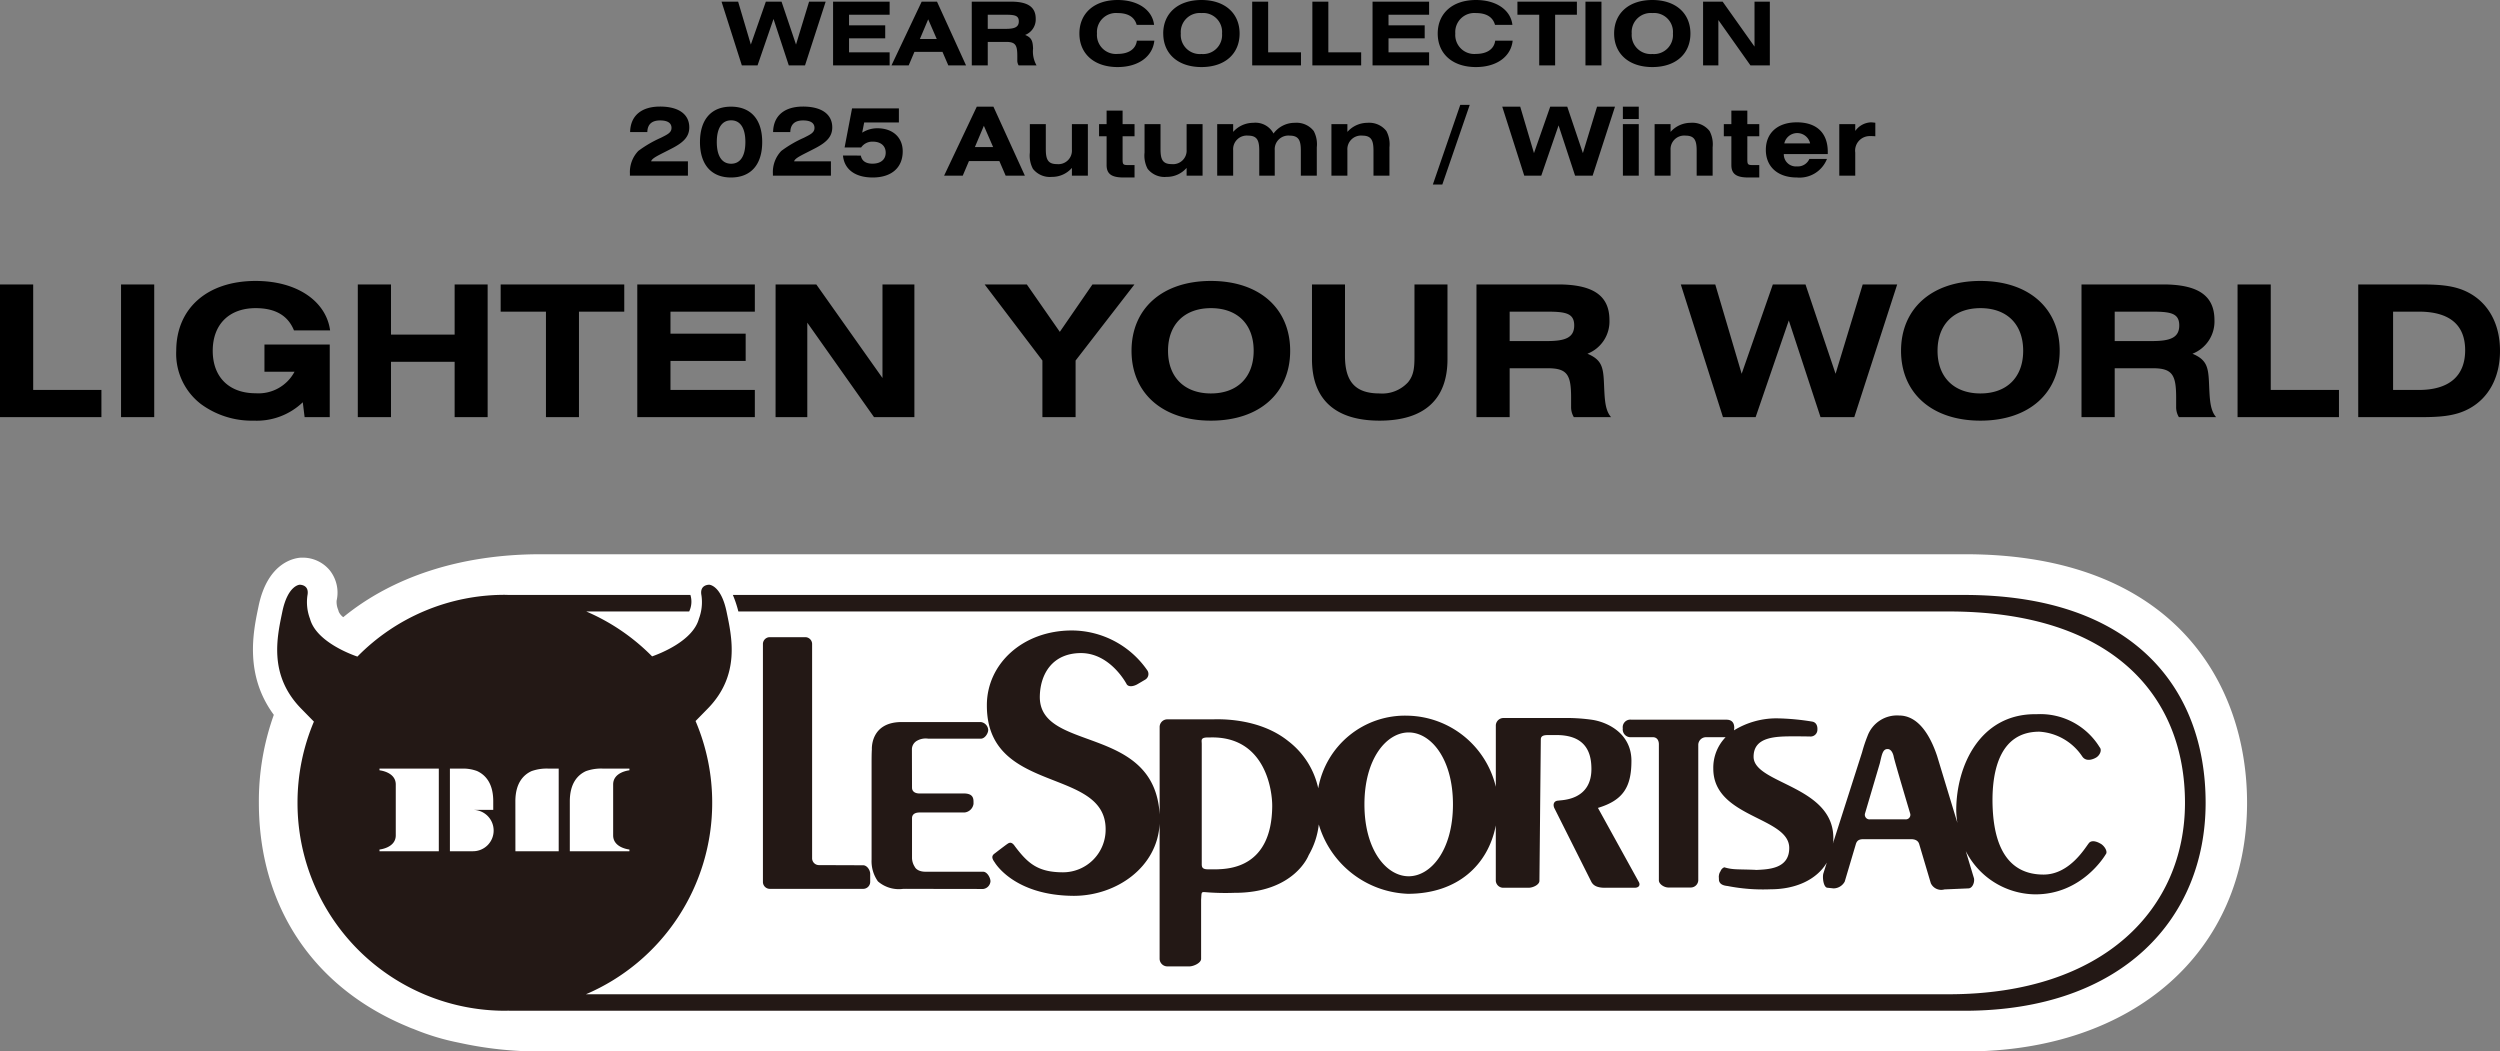<svg xmlns="http://www.w3.org/2000/svg" width="340" height="143" viewBox="0 0 340 143">
  <rect x="0" y="0" width="340" height="143" fill="#808080" stroke="none"/>
  <g id="グループ_1448" data-name="グループ 1448" transform="translate(-17.6 -1827.108)">
    <g id="グループ_1347" data-name="グループ 1347" transform="translate(52 1902.485)">
      <g id="グループ_1040" data-name="グループ 1040">
        <path id="パス_2615" data-name="パス 2615" d="M594.423-195.289H400.683c-10.957,0-20.189,3.11-26.848,8.56a1.922,1.922,0,0,1-.61-.74,2.883,2.883,0,0,0-.124-.378,2.815,2.815,0,0,1-.169-1.12,4.873,4.873,0,0,0-.937-4.142,4.765,4.765,0,0,0-3.715-1.717c-.052,0-.123,0-.174,0-.745.032-4.523.5-5.788,6.6l-.048.231c-.683,3.283-1.879,9.121,2.123,14.547a34.839,34.839,0,0,0-2.033,11.966c0,14.033,7.378,25.12,20.248,30.443.043.019.252.112.318.138q.223.092.448.167a32.442,32.442,0,0,0,6.2,1.876,50.691,50.691,0,0,0,11.107,1.191H594.424c22.927,0,38.331-13.589,38.331-33.815C632.755-177.825,622.685-195.289,594.423-195.289Z" transform="translate(-361.554 195.289)" fill="#fff"/>
      </g>
      <g id="グループ_1041" data-name="グループ 1041" transform="translate(3.302 4.148)">
        <path id="パス_2616" data-name="パス 2616" d="M597.745-185.418H430.275a15.3,15.3,0,0,1,.747,2.247H595.611c22.481,0,32.152,11.647,32.152,26.025,0,14.349-10.971,26.035-32.152,26.035H410.289a28.292,28.292,0,0,0,17.175-26.04,28.252,28.252,0,0,0-2.263-11.119c.413-.419.956-.973,1.666-1.7,4.463-4.568,3.261-9.75,2.551-13.171-.746-3.6-2.347-3.666-2.347-3.666s-1.365-.056-1.067,1.458a6.386,6.386,0,0,1-.35,3.175c-.813,3.016-5.322,4.748-6.362,5.111a28.229,28.229,0,0,0-8.958-6.109h14a3.1,3.1,0,0,0,.166-2.247H399.865c-.2,0-.4-.015-.6-.015a28.064,28.064,0,0,0-20.053,8.4c-.856-.291-5.608-2.034-6.445-5.139a6.389,6.389,0,0,1-.351-3.175c.3-1.514-1.067-1.458-1.067-1.458s-1.6.068-2.347,3.666c-.709,3.421-1.912,8.6,2.552,13.171.754.772,1.321,1.35,1.743,1.777a28.263,28.263,0,0,0-2.23,11.04,28.24,28.24,0,0,0,28.2,28.284c.2,0,.393-.011.59-.015l-.023.015H597.745c21.624,0,32.825-12.674,32.825-28.279C630.57-172.767,620.689-185.418,597.745-185.418ZM390.283-150.562h-8.066v-.234s2.212-.213,2.212-1.924v-6.925c0-1.711-2.212-1.924-2.212-1.924v-.235h8.066Zm4.658,0h-3.148v-11.243h1.855a5.454,5.454,0,0,1,1.844.337c1.15.529,2.195,1.685,2.194,4.1v1.18h-2.746a2.805,2.805,0,0,1,2.8,2.81A2.806,2.806,0,0,1,394.942-150.563Zm5.754-6.784c0-2.424,1.044-3.582,2.194-4.111a6.125,6.125,0,0,1,2.25-.347h1.45v11.243H400.7Zm15.511-4.458v.235s-2.212.213-2.212,1.924v6.925c0,1.711,2.212,1.924,2.212,1.924v.234H408.1v-6.785c0-2.424,1.044-3.582,2.194-4.111a6.124,6.124,0,0,1,2.249-.347Z" transform="translate(-368.307 186.806)" fill="#231815"/>
        <path id="パス_2617" data-name="パス 2617" d="M509.611-172.223h-4.879a.937.937,0,0,0-.9.972v32.292a.939.939,0,0,0,.9.964H517.5a.953.953,0,0,0,.921-.964v-1.063c0-.546-.45-1.18-.956-1.18l-6.036-.022a.93.93,0,0,1-.908-.952v-29.075A.934.934,0,0,0,509.611-172.223Z" transform="translate(-437.776 179.353)" fill="#231815"/>
        <path id="パス_2618" data-name="パス 2618" d="M534.156-129.922a4.744,4.744,0,0,0,.861,2.968,4.34,4.34,0,0,0,3.432,1.02c.2,0,.387-.007.539,0l10.346.016a1.135,1.135,0,0,0,.992-1.035c0-.5-.462-1.31-.992-1.31h-7.827c-1.212,0-1.475-.661-1.475-.661a2.308,2.308,0,0,1-.377-1.193v-5.422c0-.55.437-.781,1.017-.781h6.119a1.375,1.375,0,0,0,1.228-1.164v-.274c0-.53-.108-1.114-1.228-1.149h-6.119c-.58,0-1.017-.25-1.017-.794l-.014-5.226a1.347,1.347,0,0,1,.764-1.188,2.376,2.376,0,0,1,1.459-.244h7.146c.559,0,1.008-.73,1.008-1.183a1.151,1.151,0,0,0-1.008-1.078H538.432c-.062,0-.123,0-.181,0-4.3,0-4.055,3.718-4.055,3.718-.04.54-.04,1.427-.04,1.954Z" transform="translate(-453.323 167.294)" fill="#231815"/>
        <path id="パス_2619" data-name="パス 2619" d="M579.381-171.014c4.056,0,6.239,4.254,6.239,4.254.308.435,1.05.229,1.494-.044l1.02-.6a.891.891,0,0,0,.239-1.321,12.521,12.521,0,0,0-10.214-5.363c-6.688,0-11.595,4.556-11.564,10.216,0,12.144,16.152,8.31,16.152,16.816a5.8,5.8,0,0,1-5.793,5.858c-3.446,0-4.807-1.246-6.53-3.521-.34-.511-.629-.611-.98-.38s-1.773,1.33-1.773,1.33c-.437.3-.437.641-.023,1.2,0,0,2.574,4.532,10.758,4.571,5.828,0,11.4-3.908,11.682-9.817v18.389a1.055,1.055,0,0,0,1.054,1.024h2.977c.6,0,1.613-.474,1.613-1.024v-8.055c.093-1.188-.078-1.056,1.051-.981a32.894,32.894,0,0,0,3.424.055c8.238.038,10.154-5.126,10.154-5.126a10.655,10.655,0,0,0,1.376-4.176,13.138,13.138,0,0,0,12.109,9.434c6.751,0,10.929-3.929,11.963-9.3v7.531a1.017,1.017,0,0,0,1.072.946h3.39c.592,0,1.472-.407,1.472-.946l.188-19.22c0-.549.49-.6,1.039-.6h1.023c3.786-.023,4.745,2.082,4.814,4.3.207,4.729-4.257,4.515-4.457,4.617-.636,0-.81.508-.58,1.013l5.037,10.034c.27.5.8.85,2.079.8h3.831c.557,0,.789-.372.527-.812L649.7-149.958c3.4-1.023,4.556-2.811,4.556-6.4,0-3.864-3.472-5.342-5.47-5.6a25.085,25.085,0,0,0-2.852-.224h-9.049a1.041,1.041,0,0,0-1.072.98v8.376a12.579,12.579,0,0,0-11.963-9.673,11.983,11.983,0,0,0-12.188,9.875,11.016,11.016,0,0,0-4.085-6.423c-4.1-3.294-9.758-2.955-10.317-2.955h-6.114a1.046,1.046,0,0,0-1.054,1.016v11.933c-.679-12.389-16.551-8.369-16.294-16.175C573.885-168.161,575.492-170.994,579.381-171.014ZM623.96-160.22c3.01,0,6.024,3.562,6.024,9.781,0,6.242-3.015,9.78-6.024,9.78s-6.016-3.538-6.016-9.78C617.944-156.658,620.946-160.22,623.96-160.22Zm-27.3.681h.308c7.49-.2,8.462,7.177,8.434,9.395-.089,8.261-5.776,8.478-7.5,8.539h-1.246c-.894,0-.837-.424-.837-.889V-158.65C595.825-159.129,595.592-159.539,596.663-159.539Z" transform="translate(-470.083 180.307)" fill="#231815"/>
        <path id="パス_2620" data-name="パス 2620" d="M758.29-150.053H745.36a1.034,1.034,0,0,0-1.166,1.179,1.063,1.063,0,0,0,1.166,1.2h2.911c.582,0,.83.445.83.971v18.5c0,.5.7.974,1.3.974h3.023a1.026,1.026,0,0,0,1.035-.974v-18.468a1.056,1.056,0,0,1,1.074-1h2.644a5.957,5.957,0,0,0-1.674,4.278c0,6.711,10.328,6.524,10.328,10.79,0,2.864-2.888,2.9-4.485,2.986-.068,0-.1-.017-.176-.017-2.362-.1-2.978.017-4.172-.345a.884.884,0,0,0-.517.549c-.028,0-.123.242-.123.187l-.071.245c0,.015-.037.227-.037.244l.025.552c.1.543.6.709,1.171.768a24.793,24.793,0,0,0,5.873.444c3.339,0,6.22-1.268,7.62-3.626l-.461,1.453c-.164.521,0,1.967.567,1.967l.831.087a1.759,1.759,0,0,0,1.5-.923l1.524-5.135c.165-.486.462-.637,1.055-.637h6.411c.564,0,.973.176,1.129.637l1.586,5.342a1.562,1.562,0,0,0,1.861.854l3.239-.138c.566,0,.881-.813.776-1.368l-1.118-3.709A10.722,10.722,0,0,0,800.2-126.3c6.505.072,9.668-5.436,9.668-5.436.359-.4-.257-1.268-.764-1.488,0,0-1.08-.672-1.555,0-.491.615-2.6,4.235-6.132,4.235-6.077,0-6.859-6.042-6.94-9.682-.079-4.662,1.107-9.751,6.368-9.751a7.573,7.573,0,0,1,5.836,3.37c.617.912,1.828.18,1.828.18.507-.252.92-1.018.532-1.441a9.465,9.465,0,0,0-8.527-4.488c-.086,0-.17,0-.255,0-7.44,0-10.716,6.948-10.716,13.091a11.139,11.139,0,0,0,.161,1.7l-2.764-9.107c-.989-2.949-2.622-5.506-5.179-5.506a4.274,4.274,0,0,0-4.284,2.787,19.748,19.748,0,0,0-.739,2.213L772.766-133.2a1.75,1.75,0,0,1,.044-.231c.549-7.675-10.828-7.794-10.828-11.582,0-2.755,3.04-2.775,5.557-2.775,1.127,0,2.107.02,2.107.02a.925.925,0,0,0,1.015-.949s.1-.944-.725-1.08a32.68,32.68,0,0,0-4.765-.439,11.027,11.027,0,0,0-5.855,1.631,3.3,3.3,0,0,0,.037-.332C759.354-149.61,759.047-150.053,758.29-150.053Zm18.85,12.739,2.014-6.822c.278-1.175.388-1.926,1.049-1.926s.835,1.038.835,1.038c.066.452,2.233,7.71,2.233,7.71a.616.616,0,0,1-.638.816h-4.826A.631.631,0,0,1,777.14-137.314Z" transform="translate(-561.196 168.406)" fill="#231815"/>
      </g>
    </g>
    <path id="パス_3057" data-name="パス 3057" d="M17.6,18H31.393V14.3H22.114V-.05H17.6Zm16.461,0h4.514V-.05H34.061Zm24.717-2.025L59.028,18h3.417V8.125H53.565v3.7h4.09a5.546,5.546,0,0,1-5.288,2.925c-3.592,0-5.836-2.175-5.836-5.775s2.245-5.8,5.836-5.8c2.669,0,4.39,1,5.213,3.025h4.913C61.971,2.3,58.08-.525,52.368-.525c-6.634,0-10.8,3.775-10.8,9.5a8.624,8.624,0,0,0,3.367,7.25,11.671,11.671,0,0,0,7.183,2.25A9.06,9.06,0,0,0,58.778,15.975ZM66.261,18h4.514V10.475H79.43V18h4.489V-.05H79.43V6.775H70.775V-.05H66.261ZM96.34,3.65h6.16V-.05H85.69v3.7H91.85V18H96.34ZM104.271,18h15.987V14.3H108.785V10.35h10.226V6.65H108.785v-3h11.473V-.05H104.271Zm18.806,0h4.315V5.15L136.47,18h5.487V-.05h-4.34V12.675l-9-12.725h-5.537Zm36.29,0h4.514V10.3L171.887-.05h-5.712l-4.44,6.45L157.246-.05H151.51l7.857,10.35Zm12.121-9.025c0,5.725,4.165,9.5,10.8,9.5s10.775-3.775,10.775-9.5-4.14-9.5-10.775-9.5S171.488,3.25,171.488,8.975Zm10.8,5.8c-3.592,0-5.836-2.2-5.836-5.8s2.245-5.8,5.836-5.8,5.811,2.175,5.811,5.8C188.1,12.575,185.879,14.775,182.288,14.775ZM200.52-.05H196.03V10.125c0,5.45,3.143,8.35,9.2,8.35s9.228-2.875,9.228-8.35V-.05h-4.489v9.7c0,1.475-.05,2.6-.873,3.6a4.752,4.752,0,0,1-3.866,1.525c-3.342,0-4.714-1.625-4.714-5.125ZM218.4,18h4.514V11.35h5.213c2.669,0,3.143.95,3.143,4.025V16.6a2.611,2.611,0,0,0,.374,1.4h5.063c-.873-1-.873-2.6-.973-4.775-.1-2.05-.324-3.05-2.245-3.85A4.708,4.708,0,0,0,236.485,4.8c0-3.4-2.32-4.85-7.008-4.85H218.4Zm4.514-10.35v-4h4.913c2.594,0,3.866.15,3.866,1.875,0,1.675-1.247,2.125-3.666,2.125ZM251.924,18h4.44l4.514-13.15L265.192,18h4.589L275.618-.05h-4.689L267.238,12.1,263.147-.05h-4.44l-4.24,12.15L250.876-.05h-4.689Zm24.218-9.025c0,5.725,4.165,9.5,10.8,9.5s10.775-3.775,10.775-9.5-4.14-9.5-10.775-9.5S276.142,3.25,276.142,8.975Zm10.8,5.8c-3.592,0-5.836-2.2-5.836-5.8s2.245-5.8,5.836-5.8,5.811,2.175,5.811,5.8C292.753,12.575,290.533,14.775,286.941,14.775ZM300.684,18H305.2V11.35h5.213c2.669,0,3.143.95,3.143,4.025V16.6a2.611,2.611,0,0,0,.374,1.4h5.063c-.873-1-.873-2.6-.973-4.775-.1-2.05-.324-3.05-2.245-3.85A4.708,4.708,0,0,0,318.766,4.8c0-3.4-2.32-4.85-7.009-4.85H300.684ZM305.2,7.65v-4h4.913c2.594,0,3.866.15,3.866,1.875,0,1.675-1.247,2.125-3.666,2.125ZM321.909,18H335.7V14.3h-9.278V-.05h-4.514ZM346.451-.05H338.32V18h8.131c2.769,0,4.988-.075,6.984-1.175,2.644-1.45,4.165-4.25,4.165-7.85s-1.521-6.4-4.165-7.85C351.439.025,349.22-.05,346.451-.05Zm-3.392,3.7h3.492c4.165,0,6.31,1.775,6.31,5.25s-2.145,5.4-6.31,5.4h-3.492Z" transform="translate(0 1865.841)"/>
    <path id="パス_3056" data-name="パス 3056" d="M-69.108,0h2.136L-64.8-6.312-62.724,0h2.208l2.808-8.664h-2.256L-61.74-2.832l-1.968-5.832h-2.136l-2.04,5.832-1.728-5.832h-2.256ZM-56.7,0h7.692V-1.776h-5.52v-1.9h4.92V-5.448h-4.92v-1.44h5.52V-8.664H-56.7Zm7.944,0h2.34l.78-1.836h3.816L-41.028,0h2.412l-3.948-8.664h-2.088Zm3.864-3.588,1.128-2.676L-42.6-3.588ZM-37.836,0h2.172V-3.192h2.508c1.284,0,1.512.456,1.512,1.932v.588a1.251,1.251,0,0,0,.18.672h2.436A3.825,3.825,0,0,1-29.5-2.292c-.048-.984-.156-1.464-1.08-1.848a2.26,2.26,0,0,0,1.44-2.2c0-1.632-1.116-2.328-3.372-2.328h-5.328Zm2.172-4.968v-1.92H-33.3c1.248,0,1.86.072,1.86.9,0,.8-.6,1.02-1.764,1.02ZM-13.008-3.36h-2.376c-.144,1.128-1.092,1.8-2.616,1.8a2.582,2.582,0,0,1-2.808-2.772A2.591,2.591,0,0,1-18-7.116c1.428,0,2.3.552,2.592,1.608h2.364c-.216-1.956-2.1-3.384-4.956-3.384-3.192,0-5.2,1.812-5.2,4.56s2,4.56,5.2,4.56C-15.144.228-13.236-1.224-13.008-3.36Zm1.212-.972c0,2.748,2,4.56,5.2,4.56s5.184-1.812,5.184-4.56S-3.408-8.892-6.6-8.892-11.8-7.08-11.8-4.332Zm5.2,2.784A2.591,2.591,0,0,1-9.408-4.332,2.591,2.591,0,0,1-6.6-7.116,2.576,2.576,0,0,1-3.8-4.332,2.582,2.582,0,0,1-6.6-1.548ZM.3,0H6.936V-1.776H2.472V-8.664H.3ZM8.484,0H15.12V-1.776H10.656V-8.664H8.484Zm8.184,0H24.36V-1.776H18.84v-1.9h4.92V-5.448H18.84v-1.44h5.52V-8.664H16.668ZM35.724-3.36H33.348c-.144,1.128-1.092,1.8-2.616,1.8a2.582,2.582,0,0,1-2.808-2.772,2.591,2.591,0,0,1,2.808-2.784c1.428,0,2.3.552,2.592,1.608h2.364c-.216-1.956-2.1-3.384-4.956-3.384-3.192,0-5.2,1.812-5.2,4.56s2,4.56,5.2,4.56C33.588.228,35.5-1.224,35.724-3.36ZM41.5-6.888H44.46V-8.664H36.372v1.776h2.964V0H41.5ZM45.624,0H47.8V-8.664H45.624Zm3.9-4.332c0,2.748,2,4.56,5.2,4.56S59.9-1.584,59.9-4.332s-1.992-4.56-5.184-4.56S49.524-7.08,49.524-4.332Zm5.2,2.784a2.591,2.591,0,0,1-2.808-2.784A2.591,2.591,0,0,1,54.72-7.116a2.576,2.576,0,0,1,2.8,2.784A2.582,2.582,0,0,1,54.72-1.548ZM61.62,0H63.7V-6.168L68.064,0H70.7V-8.664H68.616v6.108L64.284-8.664H61.62ZM-84.331,15h7.891V13.05h-5.005c.13-.494,1.222-.91,2.99-1.846,1.495-.793,2.2-1.573,2.2-2.769,0-1.755-1.4-2.834-3.978-2.834s-4.03,1.287-4.069,3.471h2.34c.026-1.053.611-1.586,1.742-1.586,1.014,0,1.547.351,1.547,1.014s-.572.9-1.456,1.352a15.75,15.75,0,0,0-3.055,1.781,4.156,4.156,0,0,0-1.144,3.094Zm9.529-4.576c0,3.081,1.56,4.823,4.212,4.823,2.7,0,4.251-1.729,4.251-4.823s-1.56-4.81-4.251-4.81C-73.242,5.614-74.8,7.343-74.8,10.424Zm2.288,0c0-1.924.715-2.951,1.95-2.951s1.937,1.027,1.937,2.951-.7,2.951-1.937,2.951S-72.514,12.348-72.514,10.424ZM-64.883,15h7.891V13.05H-62c.13-.494,1.222-.91,2.99-1.846,1.495-.793,2.2-1.573,2.2-2.769,0-1.755-1.4-2.834-3.978-2.834s-4.03,1.287-4.069,3.471h2.34c.026-1.053.611-1.586,1.742-1.586,1.014,0,1.547.351,1.547,1.014s-.572.9-1.456,1.352a15.75,15.75,0,0,0-3.055,1.781,4.156,4.156,0,0,0-1.144,3.094Zm9.529-2.743c.169,1.859,1.625,2.99,4.043,2.99,2.561,0,4.082-1.339,4.082-3.562,0-1.872-1.339-3.133-3.445-3.133a3.819,3.819,0,0,0-2.067.6l.273-1.391h4.719V5.848h-6.37l-1.014,5.317h2.249a1.845,1.845,0,0,1,1.586-.793c1.1,0,1.755.585,1.755,1.5s-.663,1.495-1.794,1.495c-.91,0-1.456-.377-1.586-1.1ZM-41.6,15h2.535l.845-1.989h4.134L-33.228,15h2.613l-4.277-9.386h-2.262Zm4.186-3.887,1.222-2.9,1.261,2.9Zm15.366-3.12h-2.171v3.458a1.845,1.845,0,0,1-2.028,1.976c-1.235,0-1.521-.637-1.521-2.041V7.993h-2.171v3.861a3.838,3.838,0,0,0,.416,2.21,2.921,2.921,0,0,0,2.574,1.1,3.552,3.552,0,0,0,2.73-1.222V15h2.171ZM-19.5,6.147V7.993h-1.027V9.644H-19.5v3.913c0,1.248.728,1.69,2.327,1.69H-15.7v-1.69h-.91c-.715,0-.715-.13-.715-.949V9.644H-15.7V7.993h-1.625V6.147ZM-6.448,7.993H-8.619v3.458a1.845,1.845,0,0,1-2.028,1.976c-1.235,0-1.521-.637-1.521-2.041V7.993h-2.171v3.861a3.838,3.838,0,0,0,.416,2.21,2.921,2.921,0,0,0,2.574,1.1,3.552,3.552,0,0,0,2.73-1.222V15h2.171Zm4.16,1.053V7.993H-4.459V15h2.171V11.542A1.855,1.855,0,0,1-.26,9.553c1.235,0,1.521.65,1.521,2.054V15H3.367V11.542A1.855,1.855,0,0,1,5.395,9.553c1.235,0,1.521.65,1.521,2.054V15H9.087V11.139a3.838,3.838,0,0,0-.416-2.21A2.959,2.959,0,0,0,6.1,7.811,3.566,3.566,0,0,0,3.2,9.267,2.778,2.778,0,0,0,.442,7.811,3.645,3.645,0,0,0-2.288,9.046ZM11.076,15h2.171V11.542a1.855,1.855,0,0,1,2.028-1.989c1.235,0,1.521.65,1.521,2.054V15h2.171V11.139a3.838,3.838,0,0,0-.416-2.21,2.959,2.959,0,0,0-2.574-1.118,3.645,3.645,0,0,0-2.73,1.235V7.993H11.076Zm15.08,1.209L29.887,5.367H28.6L24.869,16.209ZM37.3,15h2.314l2.353-6.838L44.213,15H46.6l3.042-9.386H47.2l-1.924,6.318L43.147,5.614H40.833l-2.21,6.318L36.751,5.614H34.307Zm13.416,0h2.158V7.993H50.713Zm2.158-7.709V5.614H50.713V7.291ZM55.029,15H57.2V11.542a1.855,1.855,0,0,1,2.028-1.989c1.235,0,1.521.65,1.521,2.054V15H62.92V11.139a3.838,3.838,0,0,0-.416-2.21A2.959,2.959,0,0,0,59.93,7.811,3.645,3.645,0,0,0,57.2,9.046V7.993H55.029ZM65.468,6.147V7.993H64.441V9.644h1.027v3.913c0,1.248.728,1.69,2.327,1.69h1.469v-1.69h-.91c-.715,0-.715-.13-.715-.949V9.644h1.625V7.993H67.639V6.147Zm13,6.578H76.076a1.711,1.711,0,0,1-1.7,1.014A1.642,1.642,0,0,1,72.6,12.062h5.98v-.3c0-2.574-1.508-4.017-4.212-4.017-2.626,0-4.212,1.456-4.212,3.744s1.612,3.757,4.212,3.757A4,4,0,0,0,78.468,12.725Zm-5.8-2.119a1.8,1.8,0,0,1,3.51,0ZM82.316,15V11.867a1.981,1.981,0,0,1,2.041-2.249,5.768,5.768,0,0,1,.689.026V7.8c-.26-.026-.455-.052-.611-.052a2.743,2.743,0,0,0-2.119,1.17V7.993H80.145V15Z" transform="translate(187.598 1836)"/>
  </g>
</svg>
